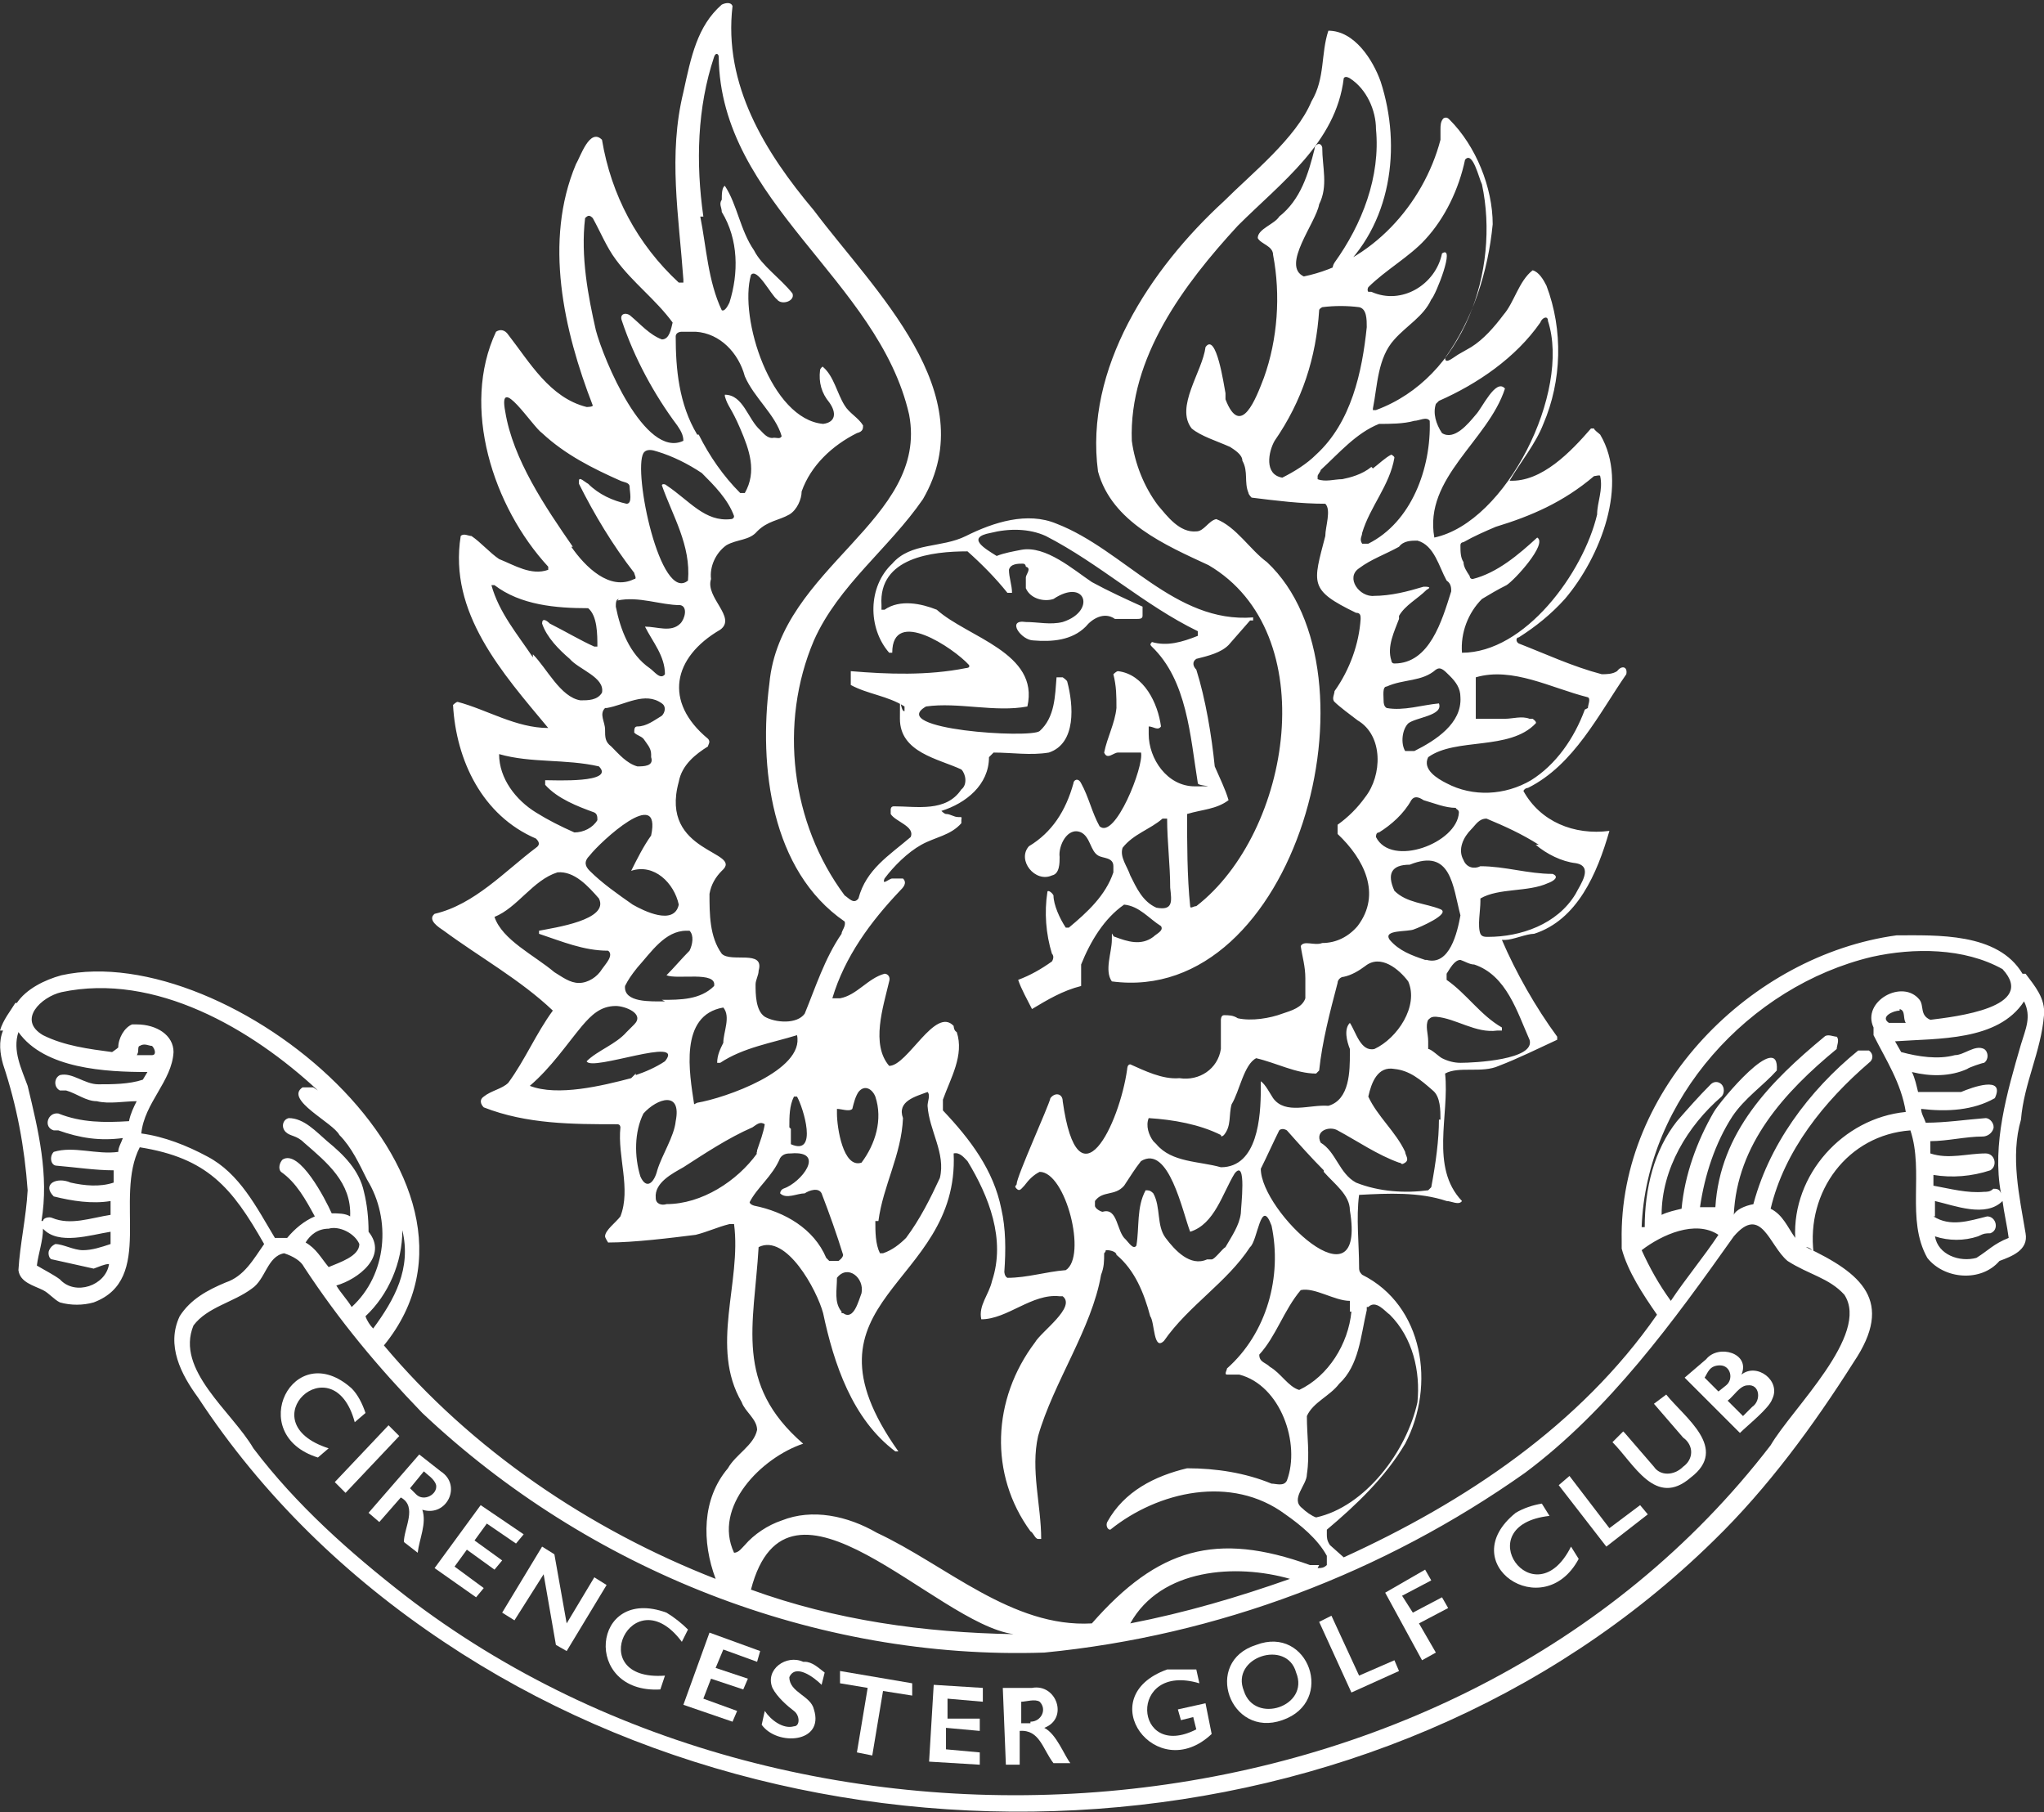 <?xml version="1.0" encoding="UTF-8"?> <svg xmlns="http://www.w3.org/2000/svg" id="Layer_2" version="1.1" viewBox="0 0 133.1 118"><rect x="0" y="0" width="133.1" height="118" fill="#333333" stroke="none"/><!-- Generator: Adobe Illustrator 29.0.0, SVG Export Plug-In . SVG Version: 2.1.0 Build 186) --><defs><style> .st0 { fill: #fff; } </style></defs><path class="st0" d="M114.1,78.7c1-4.1,3.7-7.7,6.9-10.3.2,0,.5,0,.7,0,.3.2.3.6,0,.8-2.9,2.5-5.5,5.7-6.4,9.5.8.4,1.1,1.2,1.6,1.9-.2-4.1,3.1-7.8,7.2-8.2-.3-1.9-1.3-3.4-2.1-5,0-.2,0-.3,0-.5-.8-1.7,1.9-3.2,3-1.8.3.4,0,1,.7,1.3,1.6-.2,7-.8,4.7-3.3-2.5-1.4-5.8-1.4-8.5-.8-8,1.9-14.7,9.3-15,17.6h.2c0-2.5.6-5,2.1-6.9.7-.8,1.4-1.6,2.2-2.4.2-.2.5-.2.7,0s.2.6,0,.8c-2.2,1.9-3.9,4.7-3.9,7.7.4-.2.9-.3,1.3-.4.2-2.2,1-4.4,2.1-6.3.4-.7,4.3-5.4,4.1-2.7-.9,1-2.1,1.8-2.9,3-1.1,1.7-1.8,3.8-2.1,5.9.3,0,.7,0,1,0,.3-4.9,3.6-8.2,7.1-11.1.2-.2.6,0,.8,0,.2.2,0,.6,0,.8-3.4,2.8-6.5,6.2-6.7,10.8h0c.1-.3.7-.6,1.3-.7ZM11.3,68.5c-.1,1.9-1.9,3.3-2.1,5.3,1.5.2,3,.8,4.3,1.5,2.1,1.1,3.2,3.3,4.4,5.3.3,0,.5,0,.8,0,.5-.6,1.1-1.1,1.8-1.4-.6-1.1-1.2-2.2-2.2-2.9-.2-.2-.1-.6.1-.8,1.1-.7,2.8,2.6,3.2,3.5.4,0,.9,0,1.2.2.1-2.2-1.5-3.5-3-4.8-.5-.5-.9-.4-1.2-.7-.3-.3-.2-.8.2-.9,1,0,1.8.9,2.5,1.5,1.1.9,2.1,1.9,2.4,3.3.2.8.3,1.7.3,2.6,1.3,1.6-.7,3.1-2.1,3.5.3.5.7.9,1,1.4,2.3-2.1,2.6-5.7,1-8.3-.5-1-1-2.1-1.8-2.9-.4-.8-3.6-2.3-2.4-3.1.2,0,.5,0,.7,0l.3.2c-4.3-4-10.6-7.7-16.7-6.4-1.3.3-2.9,1.8-1.2,2.8,1.4.7,3,.9,4.5,1.1,0,0,.3-.2.4-.3,0-.6.4-1.3.9-1.5h.3c1.3,0,2.4.7,2.4,1.8ZM54.9,85.5c.7.5,1-.8,1.2-1.3.2-1-.9-1.9-1.6-1,0,.8-.2,1.6.3,2.2,0,.1,0,.1,0,.1h0ZM76.2,57.8c0-1.5-.2-3-.2-4.5,0,0-.2,0-.3,0-.8.7-1.9,1-2.6,1.9-.2.6.3,1.2.5,1.8.4.8.8,1.7,1.7,2.1,1.1.2,1-.4.9-1.3ZM39.4,46.1c-.4.4,0,.9,0,1.4s0,.8.4,1.1c.5.5,1,1.1,1.7,1.3.4,0,1.1,0,.9-.6v-.2c0-.4-.3-.7-.5-1-.2-.2-.4-.2-.6-.4h0c0-.2,0-.4.2-.4.6,0,1.1-.4,1.6-.7.2-.2.3-.6,0-.8-1.1-.8-2.4.1-3.6.3ZM34.9,52.9c.8.5,1.6.9,2.5,1.3.6,0,1.2-.3,1.5-.8,0-.2,0-.4-.2-.5h0c-1.1-.4-2.4-.9-3.2-1.8,0,0,0-.2,0-.3.6,0,4.6.2,3.5-.9-2.2-.5-4.4-.2-6.5-.8,0,1.6,1.1,3,2.4,3.8ZM49.3,74.9c.2-.6.4-1.1.5-1.7-.3-.2-.5,0-.8.2-1.6.7-3.1,1.7-4.5,2.6-.7.4-1.9,1-1.8,2,0,.4.4.5.7.4,2.3,0,4.6-1.5,5.9-3.3-.1,0,0,0,0-.2h0ZM42.8,76.2c.3-1,1.1-2.2,1.2-3.2.4-2-1.2-1.5-2.1-.5-.6,1.2-.6,2.8-.2,4.1.4.9.9.4,1.1-.4h0ZM41.4,70c.6-.2,1.3-.5,1.9-.9h0c1.4-1.7-4.8.7-5.1,0,.7-.7,1.9-1.1,2.6-1.9l.5-.5c.7-.7-.6-1.2-1.2-1.2-1,0-1.6.6-2.2,1.3-1,1.2-2,2.7-3.4,3.9,1.8.7,4.7,0,6.6-.5l.3-.3ZM36.1,63.3c.5.3,1,.7,1.6.7.6,0,1.2-.4,1.5-.9.2-.3.8-.9.4-1.2-1.6,0-3-.6-4.5-1.1,0,0,0-.2,0-.2,1-.2,4.6-.7,3.9-2.1-.7-.8-1.6-1.8-2.7-1.7-1.6.5-2.6,2.3-4.1,2.9.5,1.5,2.6,2.5,3.9,3.6ZM34.7,42.6c.9.9,1.8,2.8,3.1,3,.5,0,1.1,0,1.4-.5.2-1-1.5-1.5-2.1-2.2-.7-.6-1.5-1.4-1.8-2.3,0-.4.3-.2.5,0,1,.5,2,1.1,2.9,1.5,0,0,.2,0,.2,0,0-.8,0-2-.6-2.5-2.1,0-4.4-.2-6.1-1.5,0,0-.2,0-.2,0,.5,1.8,1.7,3.2,2.7,4.7ZM37.2,35.6c.9,1.3,2.5,2.9,4.1,2.1.2,0,0-.3,0-.4-1.4-1.8-2.6-3.8-3.6-5.8v-.2c0-.3.4.1.6.2.7.7,1.6,1.1,2.5,1.3.4,0,.2-.8.2-1.1,0-.3-.4-.3-.6-.4-1.8-.8-3.6-1.7-5.1-3.1-.6-.4-2.9-4-2.4-1.4.5,3.1,2.6,6.2,4.4,8.8h0ZM38.8,21.5c.5,1.9,3.2,8.4,5.7,7.2,0-.4-.2-.7-.4-1-1.5-2-2.8-4.4-3.6-6.8-.2-.5.3-.6.6-.3.6.5,1.2,1.2,2,1.5.5,0,.6-.7.7-1.1-1.1-1.5-2.6-2.6-3.7-4.1-.6-.8-1-1.8-1.5-2.7-.2-.2-.3-.2-.5,0-.3,2.5.2,5.1.7,7.3h0ZM45.5,28.3c.7,1.4,1.6,2.7,2.7,3.8,0,0,.2,0,.3,0,.8-1.4.3-2.8-.3-4.2s-.8-1.4-1-2.1c0-.1,0-.2,0-.1,1.2,0,1.5,1.6,2.3,2.3.2.2.5.6.9.5.2,0,.4.1.5-.1h0c-.4-1.4-1.8-2.5-2.4-3.9-.4-1.5-1.6-2.8-3.2-2.9h-.9c-.2,0-.4.1-.4.3,0,2.1.2,4.4,1.4,6.4h0ZM45.7,30.8c-.9-.6-1.9-1.1-2.9-1.4-.3-.1-.7-.2-.9.1-.7,1.2,1.1,9.8,2.9,8.3.2-2.3-1-4.2-1.7-6.2,0-.1.2-.1.3,0,1.5,1,2.5,2.4,4.2,2.2,0,0,.2,0,.2-.2-.4-1.1-1.3-2-2.1-2.8h0ZM40.3,39c-.2,0-.2.3-.2.5.3,1.5.9,3.1,2.2,4,.3.2.7.8,1,.4,0-1.2-.8-2.1-1.3-3.1,0,0,0,0,0,0,.8,0,1.7.4,2.3-.2.3-.3.5-1.1,0-1.2-1.3,0-2.7-.6-4.1-.3ZM41.1,56.7c0,0,0,0,0,0,.4-.8.8-1.6,1.3-2.3.7-3.3-3.3.4-4,1.3-.4.4-.3.7,0,1,.8.8,1.8,1.5,2.8,2.2.7.4,2.7,1.4,3,0-.3-1.4-1.6-2.7-3.1-2.2h0ZM43.1,65.1c1.2,0,2.5,0,3.4-.9.2-1-2.4-.4-3.1-.7,0,0-.2,0,0,0,.5-.5,1-1.1,1.5-1.6.2-.4.3-1,0-1.3h-.2c-1.4,0-2.3,1.4-3.2,2.4-.4.5-.6.8-.8,1.2-.1,1.1,1.7,1,2.6,1h0ZM45.6,14.1c.4,2,.5,4.2,1.4,6.1.2.1.4-.3.5-.5.6-1.9.6-4.1-.5-5.9,0-.3-.2-.5,0-.8,0-.3,0-.8.2-.9.8,1.2,1,2.9,1.9,4.2.5,1,1.7,1.8,2.5,2.8.2.5-.7.8-1,.4-.4-.3-1.3-2.1-1.7-1.6-.8,2.8,1.3,9.4,4.7,9.7.8-.1.9-.7.4-1.4-.5-.6-.7-1.3-.6-2.1,0-.1.2-.3.2-.2.7.6.9,1.7,1.4,2.5.3.5.9.8,1.2,1.3,0,.2,0,.4-.4.5-1.6.8-3,2.1-3.6,3.8,0,.5-.3,1.2-.8,1.5-.7.4-1.4.4-2.1,1.1-.5.6-1.3.5-2,.9-.7.5-1.1,1.4-1,2.2-.4,1.2,1.7,2.5.6,3.3-3.1,1.8-3.7,4.7-.8,7.1.2.2,0,.4,0,.5-.8.5-1.7,1.2-1.9,2.3-1.3,4.7,4.3,4.5,2.8,5.8-.4.4-.7.9-.8,1.5,0,1.3,0,2.8.8,3.9.6.6,2.8-.3,2.4,1.1,0,.3-.2.6-.2.9,0,.6,0,1.7.6,2.1.7.4,2.1.5,2.6-.2.7-1.7,1.3-3.6,2.4-5.2,0-.2.3-.5.2-.8-4.8-3.3-5.6-10.1-4.9-15.5.7-7.6,10.4-10.6,9.1-17.5-2-8.8-12.3-13.8-12.4-23.3,0-.2-.2-.3-.3,0-1.1,3.3-1.2,6.9-.7,10.4ZM51.5,73.5c0,.3,0,.6,0,1,1.8.8.8-2.4.4-3.1,0,0-.2,0-.2,0-.3.6-.3,1.3-.3,2h0ZM48.8,78.1c0,.2,0,.3.3.4,2,.4,3.9,1.5,4.7,3.4,0,0,.2.2.2.2h.6c0,0,.3-.2.3-.4-.4-1.3-.9-2.7-1.4-4-.2-.4-.8-.2-1.1,0-.5,0-1.2.4-1.6,0,0,0,0-.2.2-.3,1.2-.4,2.8-2.5.5-2.3-.2,0-.5,0-.7.3-.5,1.2-1.5,1.9-2,2.9ZM54.5,72.5q0,0,0,0c0,.9.4,3.6,1.6,3.2.9-1.2,1.4-2.8.9-4.3-.2-.5-.7-.8-1.1-.3-.2.3-.3.7-.4,1.1-.2.2-.7,0-1,0,0,.1,0,.2,0,.2ZM57,79.5c0,.7,0,1.5.3,2.1,0,0,0,0,.2,0,.6-.2,1.1-.6,1.5-1,.9-1.2,1.6-2.6,2.2-3.9.4-1.6-.7-3.1-.8-4.7,0-.3.2-.7,0-.9h0c-.8.3-2,.6-1.6,1.7-.1,2.4-1.3,4.4-1.6,6.7h0ZM89,85.1c0,0,0,.2,0,.2-.4,1.7-.5,3.6-1.8,4.8-.6.8-1.7,1.2-2.1,2.1,0,1.3.2,2.5,0,3.8,0,.7-1.1,1.6-.3,2.2.2.2.6.5.9.6,3.2-.7,5.9-4.3,6.6-7.5.2-2-.3-4.2-1.8-5.7-.3-.2-.9-1-1.4-.5q0,0,0,0h0ZM87.9,85.4c0-.3,0-.4,0-.7-1,0-2.3-.9-3.2-.7-1.1,1.3-1.6,3-2.7,4.2,0,.5.4.5.7.8.7.4,1.2,1.3,1.9,1.5,1.9-.9,3.2-3,3.4-5.1h0ZM93.8,72.9c0-.6,0-1.5-.5-1.9-.8-.7-1.5-1.3-2.5-1.4-1.1-.2-1.5.9-1.7,1.8.6,1.3,1.8,2.3,2.4,3.6,0,.2.3.5,0,.7s-.2,0-.4,0c-1.4-.5-2.7-1.4-4-2.1-.5-.3-1.5,0-1.1.8,1,.6,1.2,2,2.3,2.6,1.5.6,3.2.7,4.7.5,0,0,.2-.2.2-.2.3-1.6.5-3.1.5-4.4h0ZM96,62.8c-.3,0-.6-.2-.9-.3-.4,0-.7.6-.9.9,0,0,0,.3,0,.4,1.3.9,2.2,2.3,3.6,3.1,0,0,0,.2,0,.2h-.3c-1.4.2-2.7-.8-4-.9-.2,0-.3,0-.5.2-.2.4,0,.9,0,1.4v.3c0,0,0,0,0,.2.2,0,.7.5.9.6.4.2.8.3,1.2.3.9,0,4.9-.2,4.5-1.5-.8-1.8-1.5-4.2-3.6-4.9ZM75.3,74.5c1,1.2,2.8,1.1,4.2,1.5,2.4,0,2.6-3.3,2.6-5.1s0-.2,0-.5c.3.2.6.8.8,1.1.8,1.1,2.4.4,3.6.5,1.4-.4,1.4-2.3,1.4-3.4v-.3c-.2-.5-.4-1.3,0-1.7,0,0,0,0,0,0,.4.6.7,1.9,1.6,1.7h0c1.5-.7,2.9-2.8,2.2-4.4-.6-.8-1.8-1.8-2.8-1-.4.3-.9.6-1.4.7-.2,0-.4.2-.4.4-.5,1.9-1,3.8-1.2,5.7,0,0-.2.2-.2.2-1.3,0-2.6-.7-3.9-1-.8.4-1.1,2.2-1.6,3-.2.7,0,1.4-.5,2,0,0-.2.2-.2,0-1.4-.7-3.1-1-4.7-1.1-.2.5,0,1.1.3,1.5ZM90.1,45.7c0,0,0,.3.2.4,1.1.2,2.3-.2,3.4-.3.3.8-1.5.9-2,1.3-.4.4-.5,1.3-.2,1.8.2,0,.3,0,.6,0,1.4-.7,3.1-1.8,3-3.5,0-.6-.3-1-.7-1.4s-.6-.6-.9-.4c-.9.8-2.1.6-3.2,1.1-.3,0-.2.6-.2,1ZM89.4,38.8c1.2,0,2.3-.3,3.3-.6.2,0,.6,0,.2.2-.6.6-1.4,1-1.8,1.7,0,0,0,0,0,.2-.3.8-.8,1.8-.5,2.7,0,0,0,.2.2.2,2.3,0,3.1-2.8,3.7-4.7,0-.2,0-.5-.3-.7-.5-.9-.8-2.3-1.9-2.6-.4,0-.9,0-1.2.4-.9.5-1.8.8-2.6,1.4-.9.6,0,1.9,1,1.8ZM97.4,34.3c-.7.3-1.4.6-2.1,1,0,0-.2,0-.2.2,0,.4,0,.8.2,1.1,0,.3.2.6.4.9,0,0,0,.2.2.2,1.6-.4,3-1.6,4.2-2.7.7.4-1.5,2.8-2,3.1-.6.3-1.1.6-1.6.9-.9.9-1.4,2.2-1.3,3.5,4.1,0,7.9-5.2,8.8-9,0-.8.4-1.6.2-2.5,0-.1-.3,0-.4,0-2,1.7-4.1,2.6-6.4,3.3ZM103.4,46.1c0-.2.2-.6,0-.7-2.4-.6-4.9-2-7.3-1.3,0,.9,0,1.8,0,2.7h0c0,0,0,0,0,0,.6,0,1.2,0,1.9,0,.5,0,1.1-.2,1.6,0h.2c0,0,.3.2.2.3-1.7,1.8-5.2.9-7,2.2-.4.8.6,1.4,1.2,1.7,1.7.9,3.8.8,5.5-.2,1.6-1,2.8-2.7,3.5-4.6h0ZM100.2,55c-1.1-.7-2.2-1.2-3.4-1.7-.5,0-.7.4-1,.7-.5.5-.9,1.3-.5,2,.2.5.7.6,1.1.4,1.6,0,3.1.5,4.7.5.5.2,0,.5-.3.6-1.3.6-3.2.3-4.4,1v.2c0,.6-.2,1.6,0,2.1.1.2.3.2.5.2,2.1,0,4.5-.8,5.7-2.8.3-.6,1.2-1.8,0-2-.9-.1-1.9-.6-2.6-1.2ZM71.3,78.5c0,.2.4.4.5.4,1-.3.9,1.3,1.5,1.8.2.2.5.7.7.4h0c.2-1.2,0-2.5.6-3.6.2,0,.3,0,.5.2.5.9.2,2.1.8,2.9.6.8,1.6,1.9,2.7,1.4,0,0,.2,0,.3,0,.2,0,.7-.7.9-.8.4-.7.9-1.4,1-2.2,0-.4.4-3.6-.4-2.6-.8,1.3-1.3,3.3-2.9,3.8h0c-.5-1.3-1.4-5.7-3.2-4.6-.4.5-.7,1-1.1,1.6-.6.7-1.4.3-1.9,1,0,0,0,.3,0,.4ZM86.2,76.2c-.8-.8-1.6-1.7-2.4-2.6,0,0-.3-.2-.5,0-.4.8-.8,1.7-1.2,2.5,0,2.8,6.9,9.3,5.8,2.7,0-1-1-1.7-1.7-2.5ZM92.9,62.5c1.5.4,2-1.8,2.2-2.9-.5-1.9-.6-4.4-3.3-3.3-1.2,0-1.5.6-1,1.7.8.8,2,.8,3,1.2.7.3-1.4,1.2-1.7,1.3-.4.2-2.1,0-1.6.7h0c.6.7,1.4,1,2.3,1.3ZM89.6,54.5c1,2,5.3.4,5.4-1.6h0c0-.2-.2-.2-.2-.3-.7,0-1.4-.3-2.1-.5-.3-.2-.6-.3-.8,0-.5.9-1.3,1.6-2.1,2.1-.2,0-.2.2-.2.4ZM89.4,30.5c.4-.3.8-.7,1.2-.9,0,0,.2.1.2.2-.3,1.8-1.6,3.2-2.1,4.9,0,.2-.2.4,0,.7,0,0,0,0,.2,0h.2c2.8-1.4,4.1-4.9,4-8-.2-.3-.7,0-1,0-.7.2-1.6.2-2.3.2-1.5.6-2.6,1.9-3.8,3,0,.1-.2.3-.2.4s0,.1,0,.2c.5.2,1.1,0,1.6,0,.5-.1,1.3-.3,1.9-.8h0ZM93.7,26.1l-.2.2c-.2.6,0,1.3.4,1.9.8.5,1.7-.6,2.2-1.2.4-.4,1.3-2.4,1.9-1.7-1.1,3.4-5.3,5.8-4.6,9.7,4.7-1,8.9-9.5,7.4-14.1,0-.4-.4-.2-.5.1-1.6,2.3-4.1,4-6.6,5.1h0ZM85.7,29.6c2.3-2.1,3-5.4,3.3-8.3,0-.5,0-1.2-.5-1.3-.8-.1-1.6-.1-2.4,0,0,0-.2.1-.2.2-.2,3.1-1.1,5.9-2.9,8.5-.4.7-.7,2.2.5,2.4.8-.4,1.6-.9,2.2-1.5ZM89.3,19c2,.9,4.2-.5,4.6-2.5.9-.6-.4,2.7-.7,3-.5,1.1-1.6,1.7-2.4,2.6-1.1,1.2-1.1,3-1.4,4.5,0,.1,0,.1,0,.1h.2c5.7-2.1,8.1-9.1,6.9-14.7-.2-.4-.6-2.2-1.1-1.6-.4,1.9-1.3,3.8-2.6,5.2-1,1.1-2.6,2-3.7,3.1-.1.2,0,.3,0,.3ZM45.4,71.8h0c1.8-.3,7-2.1,6.5-4.4-1.6.5-3.5.8-5,1.8,0,0-.2,0-.2,0,0-.5.2-.9.4-1.3,0-.7.5-1.7,0-2.3-2.9.5-2.2,4.3-1.9,6.3ZM84,102.8c-3.5-1-8.4-.7-10.4,2.9,3.6-.7,7-1.7,10.4-2.9ZM66,106.4c-5.1-.7-14.7-12.1-17.1-2.9,5.5,2,11.3,2.8,17.1,2.9ZM85.8,102.1c.2,0,.4,0,.6-.2,0-.2,0-.3,0-.6-.6-1.1-1.7-2-2.7-2.7-3.5-2.6-8.3-1.5-11.4,1-.2,0-.3-.3-.2-.5h0c1.1-2,3.1-3,5.2-3.5,1.9,0,3.8.3,5.5,1,.3,0,.8.2,1-.2.9-2.4-.4-6.2-3.1-6.9h-.8c-.2,0,0-.3,0-.4,2.6-2.3,3.6-6,2.9-9.3-.7-1.9-.9,1-1.4,1.4-1.5,2.3-4,3.8-5.6,6.1-.7.7-.6-1.2-.9-1.6-.4-1.5-1-3-2.2-4,0-.2-.4-.3-.6-.3s0,0-.2.2h0c0,.5,0,.9-.2,1.4-.6,3.5-3.1,7-4.1,10.5-.5,2.2.2,4.5.2,6.7,0,0,0,0-.2,0-.2,0-.3-.4-.5-.5-2.7-3.7-2.5-8.6.3-12.3.4-.7,2.7-2.3,1.8-3h-.2c-1.8-.2-3.4,1.5-5.1,1.5-.2-.9.5-1.6.7-2.5.9-2.7-.2-5.5-1.6-7.8-.2-.2-.5-.6-.9-.5.4,8.7-10.7,9.4-3.6,19.4,0,0-.2,0-.2,0-2.8-2.1-4-5.7-4.7-9-.4-1.5-2.4-5.2-4.2-4.3-.3,5.1-1.6,8.9,2.9,12.8,0,0,0,0,0,0-2.7.9-5.9,4.1-4.5,7.1h0c.3,0,.5-.3.7-.5.6-.7,1.5-1.3,2.4-1.6,2-.8,4.3-.3,6.2.8,4.5,2.1,8.8,6.2,14,5.9,4.3-4.9,8.1-6,14.2-3.8.3,0,.5,0,.6,0h0ZM8.8,68.7c.4,0,.7,0,1.1,0,.3,0,.2-.4,0-.6-.2,0-.5-.2-.8,0-.1,0-.1.2-.1.3,0,.2-.1.3-.2.5h0ZM2.8,79.5c0-.2.4-.3.6-.2,1.2.5,2.5,0,3.8-.2v-.9c-1.2.2-2.5,0-3.7-.3-.8-.8.2-1.3,1.1-.9.9.2,1.9.3,2.8,0,0-.2,0-.5,0-.8-1.2,0-2.5-.2-3.7-.3-.4,0-.5-.6-.2-.9,1.3-.4,2.8.2,4.2,0,0-.3.2-.6.3-.9-1.5.2-2.8,0-4.2-.5h-.3c-.7-.2-.4-1.2.3-1.1,1.5.6,3,.6,4.6.5.1-.5.3-.9.5-1.3-.8,0-1.8.2-2.6,0-.7,0-1.3-.5-2-.7-.5,0-.4,0-.4,0-.4-.2-.4-.8,0-1,.8-.2,1.6.6,2.5.6s2,0,2.9-.3l.3-.5c-2.7,0-6.7-.2-8.4-2.6-.4,1.2.2,2.4.6,3.5.7,2.9,1.4,5.8.9,8.8h0ZM3.4,82c-.2,0-.3-.4-.2-.6s.2-.3.4-.4c.5,0,1.2.4,1.8.4.6,0,1.2-.2,1.8-.4v-.8c-1.3.2-3.4.9-4.4-.2,0,.8-.3,1.6-.4,2.4h0c.5.3,1.1.6,1.5.9,1,1.1,3,.4,3.2-1-.3,0-.7.2-1,.3M123.7,65.8c-.4,0-1.3.4-.7.8.3,0,.7,0,1.1,0-.2-.3,0-.8-.4-.9h0ZM125.9,77.2c1.1.2,2.2.5,3.3.4.2,0,.4,0,.6-.2.2,0,.4,0,.5.3-.6-3.2.4-6.6,1.3-9.7.3-1,.7-1.8.2-2.8-1.7,2.6-5.6,2.4-8.4,2.6l.4.7c1.1.3,2.4.5,3.5.2.6,0,1.3-.7,1.9-.4.3.2.3.7,0,.9h0c-.1,0-1,.3-1.1.4-1.1.5-2.4.5-3.6.2.2.4.3.9.4,1.3.9,0,1.9,0,2.8,0,.7-.3,2.9-1.1,2.2.4-1.4.8-3.1.9-4.8.7,0,.3.2.6.3.9,1.3,0,2.6-.2,3.9-.3.3,0,.6.4.5.7-.1.3-.4.5-.7.5-1.1,0-2.3.3-3.4.3,0,.3,0,.5,0,.8,1.2.4,2.4,0,3.6,0,.6,0,.8.8.3,1.1-1.2.4-2.5.5-3.7.3,0,.2,0,.5,0,.8ZM125.9,79.2c1.1.7,2.3.3,3.5,0,.6,0,.8.9.2,1.1-.3,0-.4,0-.8.2-.9.3-1.9.3-2.8,0,.2,1.2,1.6,1.7,2.7,1.4.8-.5,1.1-.9,2.1-1.3-.1-.8-.3-1.6-.4-2.4-1.1,1.1-3.1.3-4.4,0v1ZM24.3,86.5c1.4-1.9,2.5-3.9,1.9-6.4,0,2.1-.9,4.2-2.4,5.6.1.3.3.6.5.8ZM111.9,80.4c-1.5-1-3.7,0-5,1,.5,1.1,1.1,2.2,1.9,3.3,1-1.5,2.1-2.8,3.1-4.3ZM18.5,81.6c-1.1.2-1.2,1.7-2.1,2.3-1.2.9-2.9,1.2-3.8,2.4-1.2,2.9,2.5,5.6,3.9,8,2.8,3.7,6.3,6.8,9.9,9.6,26.1,20.1,68.4,16.9,88.9-9.8,1.4-2.4,6.5-7.2,4.8-9.8-1-1.1-2.3-1.3-3.7-2.2-1.2-1-1.7-3.7-3.5-1.6-3.9,5.5-8.1,11.3-13.6,15.4-9.2,6.5-20,10.6-31.3,11.7-14.9.5-29.7-5.4-40.5-15.6-2.9-3-5.4-6-7.7-9.5-.2-.4-.7-.7-1.3-.9h0ZM19.9,80.9c.7.4,1,1,1.5,1.6.7-.3,2-.7,2-1.5-.3-.7-1.3-1.2-2-1-.7,0-1.2.4-1.5.9ZM87.5,101.4c7.9-3.6,15.4-8.6,20.4-15.8-.9-1.3-1.9-2.8-2.3-4.3h0c0-.2,0-.3,0-.5-.2-9.9,8.4-18.6,17.9-19.9,2.6,0,6.6-.2,8.2,2.5h.2c.6.8,1.3,1.6,1.2,2.7-.2,2.4-1.3,4.4-1.5,6.8-.7,2.4-.1,5,.3,7.4.2,1.1-.9,1.5-1.7,1.8-1.2,1.4-3.6,1.2-4.7-.2-1.4-2.5-.2-5.6-1.1-8.3-4.1.3-6.8,4-6.3,8,0-.2-.3-.4-.5-.4h0c3.6,1.7,5.8,3.5,3.1,7.5-2.6,4.1-5.6,8.2-9.1,11.6-21.6,21.2-57.9,23.2-82.7,6.6-6.3-4.2-11.8-9.5-16-15.9-1.1-1.5-2.1-3.4-1.2-5.3.7-1.1,1.8-1.7,3-2.2,1.2-.4,1.8-1.5,2.5-2.5-2.1-3.7-3.7-5.6-8.1-6.3-1.7,3.3,1,8.6-3,10.1-.7.2-1.5.2-2.2,0-.4-.2-.7-.6-1.1-.8-.6-.3-1.5-.5-1.6-1.3.1-1.7.5-3.4.6-5.2-.2-2.8-.7-5.5-1.6-8.2-.2-.7-.3-1.5,0-2.2H0c.2-.7.7-1.3,1-1.8h.1c.6-.9,1.8-1.5,2.9-1.8,10.9-2.4,29.9,13.2,21,24.1,5.7,6.8,13.4,12,21.6,15.2-.9-2.4-.9-5.2.8-7.2.5-.9,1.7-1.5,1.9-2.5,0-.7-.8-1.2-1-1.8-2.1-3.6,0-7.8-.5-11.6,0,0-.2,0-.3,0-.8.2-1.4.5-2.2.7-1.6.2-4,.5-5.7.5h0c0,0-.2-.3-.2-.4,0-.4.7-.9,1-1.3.7-1.8-.2-3.9,0-5.8,0,0,0-.2-.2-.2-2.9,0-5.9,0-8.7-1.1-.2-.2-.3-.5,0-.7.5-.4,1.2-.5,1.6-.9,1.1-1.5,1.8-3.2,2.9-4.7-2.1-2-4.8-3.5-7.1-5.2-.3-.2-1.1-.7-.6-1.1,2.6-.6,4.6-2.8,6.6-4.3.3-.2.2-.4,0-.6-3.5-1.5-5.2-5.1-5.4-8.7,0,0,.2-.2.3-.2,1.9.5,3.8,1.7,5.9,1.7h0c-3-3.6-6.5-7.5-5.7-12.5.2-.2.5,0,.7,0,.6.4,1.2,1.1,1.8,1.5,1,.4,2.1,1.1,3.2.7,0,0,0-.2,0-.2-3.6-3.9-5.7-10.4-3.4-15.3.3-.2.6-.1.8.2,1.4,1.8,2.7,4.1,5.1,4.7,0,0,.4,0,.4-.1-1.9-4.9-3.2-10.7-1.1-15.7.3-.5.9-2.4,1.7-1.6.6,3.6,2.3,6.8,5,9.3h.3v-.2c-.3-4.2-1-8.1,0-12.2.5-2.3.9-4.3,2.5-5.7.2-.1.6-.2.7.1-.6,5.1,2.1,9.5,5.3,13.3,3.9,5.2,11.1,11.9,7.1,18.8-2.2,3.2-5.5,5.6-7.1,9.2-2.3,5.4-1.5,11.9,2,16.6.3.2.6.6.9.2h0c.5-1.9,2-2.8,3.4-4,.3-.7-1-1-1.3-1.5v-.3c0,0,0-.2.2-.2,1.5,0,3.4.4,4.4-1.1.4-.3.3-1,0-1.3-1.5-.7-4-1.1-4-3.3s0-.4.3-.5c0,0,0-.2,0-.3-1.1-.7-2.4-.8-3.5-1.4,0,0,0,0,0-.2v-.3c0,0,0-.3,0-.4,2.4.2,5,.3,7.5-.2,0,0,.3,0,.2-.2-1-1.1-5-3.8-5-.8h-.2c-1.4-1.6-1.4-4.3.2-5.8,1.2-1.4,3.2-1,4.8-1.8,1.8-.9,4-1.6,5.9-.8,4.4,1.7,7.7,6.5,12.8,6.1v.2s0,0-.2,0l-1.4,1.6c-.5.5-1.3.7-2.1.9-.3.2-.2.5,0,.7.6,1.9,1,4.3,1.2,6.3.3.7.7,1.5.9,2.2h0c-.8.6-1.7.6-2.7.9,0,0,0,0,0,0,0,1.8,0,4.1.2,6,0,.2.2,0,.4,0,6.2-4.8,8.3-17.8.8-22.2-2.8-1.3-6.3-2.8-7.2-6.1-.9-6.7,3.4-13.2,8.2-17.6,1.8-1.8,4.7-4.1,5.7-6.5.9-1.5.6-3.1,1.1-4.6h0c1.7,0,2.9,1.9,3.4,3.3,1.4,4.3.7,9.4-2.8,12.5-.4.1-.4-.4-.2-.7,1.8-2.5,3-5.6,2.7-8.7,0-1.2-.6-2.6-1.7-3.3,0,0-.3-.2-.4,0-.5,4.2-4.1,6.8-6.9,9.6-3.5,3.8-7.1,8.6-6.9,14,.2,1.5.8,3,1.7,4.2.6.7,1.4,1.8,2.5,1.7.5,0,.8-.7,1.3-.8,1.3.5,2.2,2,3.3,2.8,7.7,7.2,1.9,28.9-10.1,27.3-.5-.7,0-1.9,0-2.7s0-.2.2-.2c.8.3,1.7.6,2.5,0,.2-.2.7-.4.5-.7-.8-.5-1.4-1.3-2.4-1.4-1.3.9-2.2,2.4-2.8,3.9,0,.5,0,1,0,1.4-1.2.3-2.2.9-3.2,1.5-.3-.6-.7-1.3-.9-1.9.8-.3,1.5-.7,2.2-1.2,0,0,.2-.3,0-.5-.4-1.3-.5-2.7-.3-4,0-.2.3,0,.4.2,0,.6.4,1.5.8,2.1,0,0,0,0,.2,0h0c1.2-1,2.4-2.1,2.9-3.6,0-.2,0-.3,0-.4h0c0-.6-.7-.5-1-.7-.5-.3-.5-1.2-1.1-1.5-.9-.4-1.5.9-1.4,1.6,0,.4,0,1.1-.5,1.2-1.1.5-2.3-1-1.5-1.9,1.5-.9,2.4-2.3,2.9-4.1,0-.2.3-.4.5,0,.5.9.7,1.9,1.2,2.8,1,.9,2.9-3.9,2.7-4.8,0,0,0,0-.2,0h-1.3c-.3,0-.7.5-.9,0,.2-1,.7-1.9.8-2.9,0-.8,0-1.4-.2-2.2,0,0,.2-.2.3-.2,1.7.2,2.6,2.1,2.8,3.6-.2.3-.5,0-.8,0v.5c0,1.6,1.2,3.4,3,3.4s.2,0,.2-.2c-.5-3.1-.7-6.7-3-8.9-.2-.2,0-.2,0-.3h0c1,.3,2,0,3-.4h0c0,0,0-.2,0-.3-3.5-1.7-6.4-4.4-9.9-6.2-1.1-.5-2.4-.5-3.6-.2-1.6.3-.4,1,.4,1.5.5-.2,1.1-.3,1.6-.4,1.6-.3,3.4,1.3,4.6,2.1,1.1.6,2.2,1.1,3.3,1.6h0v.6c0,.2-.2.2-.4.2-.5,0-1,0-1.4,0-.7-.5-1.5,0-1.9.5-.9.9-2.2,1-3.4.9-.8,0-1.8-1.4-.5-1.2.8,0,1.6.2,2.4,0,2.2-.7,1.5-2.9-.6-1.5-.6.2-1.5,0-1.8-.7,0-.2,0-.5,0-.7,0-.2.4-.6,0-.7,0,0,0-.2-.2-.2-.3,0-.8,0-.9.4,0,.5.2,1,.2,1.5,0,0-.2,0-.3,0-.8-1-1.7-1.9-2.6-2.7-2.3,0-5.8.4-5.6,3.5v.3q0,0,.2,0c1-.7,2.4-.4,3.4,0,2,1.8,6.7,2.8,5.9,6.3-2.1.4-4.5-.3-6.6,0-2.6,1.5,6.8,2.1,7.4,1.6,1-.9,1-2.3,1.1-3.5,0,0,.3,0,.4,0,0,0,.3.2.3.3.4,1.5.6,4-1.2,4.6-1.2.2-2.4,0-3.6,0,0,0-.2.2-.3.3,0,1.8-1.5,3-3.1,3.5,0,0,.2.2.3.2.3,0,.5.2.8.2s.2,0,.2.2v.2c-.7.8-1.7.9-2.6,1.4-.9.5-1.8,1.4-2.4,2.2-.2.5.3,0,.5,0s.5,0,.7,0c.3.3,0,.6-.2.8-1.9,2-3.6,4.3-4.4,7,0,0,0,0,0,0,0,0,.3,0,.5,0,1.1-.2,1.8-1.3,2.9-1.6.2,0,.4.2.3.5-.4,1.7-1.2,4.1,0,5.5,1.2,0,3-3.9,4.2-2.6,0,0,0,.3.2.4.5,1.5-.4,3-.9,4.4,0,.2,0,.5,0,.7,1.8,1.9,3.3,3.9,3.8,6.4.3,1.3.3,2.7.2,4.1,0,0,0,.3.2.4h0c1.3,0,2.5-.4,3.8-.5,1.4-.9,0-6.4-1.7-6.4-.4.2-.7.5-1,.9-.2.2-.3.4-.5.2s0-.2,0-.3c0-.5,2.1-5.1,2.2-5.6.3-.4.8-.3.8.2,1,7.1,3.7,1.5,4.2-2.1,0,0,0-.3.2-.3.9.4,2.1,1,3.2.9,1.3.2,2.5-.6,2.7-1.9v-1.9c0,0,0-.3.2-.3.3,0,.6,0,.9.2.9.2,2.1,0,2.9-.3.6-.2,1.3-.4,1.5-1,0,0,0-.3,0-.5v-.8c0-.8-.2-1.4-.3-2.1.2-.4.9,0,1.4-.2.9,0,1.7-.4,2.3-1.1,1.6-2.1.4-4.4-1.3-6h0c0-.3,0-.4,0-.6.7-.5,1.3-1.1,1.8-1.8,1.1-1.4,1.2-4-.5-5-.4-.3-1.2-.9-1.5-1.2-.2-.2,0-.5,0-.7,1-1.4,1.6-3.1,1.7-4.7,0-.2,0-.4-.3-.4-3.1-1.5-2.8-1.9-2-5,0-.6.4-1.7,0-2.1-1.6,0-3.2-.2-4.8-.4,0,0-.2-.2-.2-.3-.3-.7,0-1.4-.4-2.1,0-.4-.5-.7-.8-.9-.9-.4-1.9-.7-2.5-1.2-1.1-1.4.7-3.7.9-5.3.7-1,1.2,2.5,1.3,3,0,.1,0,.3,0,.4,1,2.6,2-.1,2.5-1.4.9-2.5,1.1-5.4.6-8,0-.6-.8-.7-1-1.1,0-.6,1.1-.9,1.4-1.4,1.4-1.1,1.9-2.8,2.3-4.4,0-.3.4-.5.5-.1,0,1.3.4,2.5-.2,3.7-.2,1.2-2.5,4-1,4.7,4.4-.9,7.8-4.7,8.9-8.9v-.7c0-.2,0-.5.2-.7.2-.1.3,0,.4.1,1.7,1.7,2.8,4.4,2.8,6.8-.3,3.1-1.3,6.2-3.1,8.7,0,.5.6-.1,1-.3l.7-.4c.8-.5,1.5-1.3,2.1-2.1.7-.8,1-2.2,1.9-2.9.4.1.7.6.9,1,1.1,2.9,1,6.2-.2,9-.5,1.3-1.5,2.5-2.2,3.7,2.1.1,4-1.9,5.3-3.4h.2c0,.1.3.3.4.4,1.9,3.2,0,8-2.3,10.7-.9,1-1.9,1.8-3,2.5-.2,0-.2.3,0,.4,1.8.7,3.5,1.5,5.4,2,.3,0,.7,0,1-.2.3-.4.7-.3.6.2-1.8,2.6-3.4,5.9-6.4,7.4,0,0-.2,0-.3.2,1.1,2,3.3,2.9,5.6,2.6h0c-.8,2.8-2.1,5.8-4.9,6.7-.5,0-1.4.4-1.9.4s0,0-.2,0c.9,2.1,2.2,4.4,3.6,6.3,0,0,0,.2,0,.2-1.3.6-2.5,1.2-3.8,1.7-1.1.5-2.6,0-3.5.5.3,2.7-1,6.1,1.1,8.3-.2.3-.7,0-1,0-1.8-.6-3.8-.5-5.7-.4-.2,1.5,0,3.2,0,4.7,0,.2,0,.3.2.5h0c4,2,4.8,7.2,2.8,11-1.3,2.2-3.2,4-5.1,5.6v.3c0,.2,0,.4.2.7Z"></path><path class="st0" d="M22.9,90.4c.4.4.7,1,.9,1.6l-.7.6c-1.4-5.2-7,0-1.7,1.7l-.7.6c-4.8-1.5-1.6-7.9,2.2-4.5Z"></path><path class="st0" d="M26,93.5l-3.5,3.7-.7-.7,3.5-3.7.7.7Z"></path><path class="st0" d="M28.7,95.8c1.4.9.4,3-1.2,2.5.3.9-.2,1.9-.3,2.8l-.9-.7c0-.9.9-2.3-.2-2.9l-1.4,1.6-.7-.6,3.3-3.8,1.4,1.1ZM27.1,97.3c.5.5,1.4,0,1.3-.6-.1-.4-.6-.7-.8-.9l-.9,1.1.4.4Z"></path><path class="st0" d="M34.1,99.9l-.5.6-1.9-1.3-.8,1.1,1.8,1.3-.5.6-1.8-1.3-.8,1.1,1.9,1.4-.5.6-2.7-1.9,3-4.1,2.8,1.9Z"></path><path class="st0" d="M36.1,101.2l.8,4.5,1.8-3,.8.5-2.6,4.3-.7-.4-.8-4.6-1.9,3-.8-.5,2.6-4.3.8.5Z"></path><path class="st0" d="M43.4,105c.5.3,1,.7,1.4,1.1l-.4.8c-3.2-4.3-6.5,2.6-1.1,2.2l-.3.9c-5.1.3-4.5-6.8.4-5Z"></path><path class="st0" d="M49.5,107.5l-.2.7-2.2-.8-.5,1.2,2.1.7-.3.7-2.1-.7-.5,1.3,2.2.8-.3.7-3.2-1.1,1.7-4.7,3.3,1.2Z"></path><path class="st0" d="M52.4,108.2c.5,0,.9.4,1.3.7l-.2.8c-.5-.5-1.7-1.4-2.1-.5,0,1,1.4,1.2,1.6,2.1.7,2.2-2.4,2.4-3.4,1l.2-.9c.4.6,1.2,1.2,1.9,1,.4,0,.4-.7,0-1s-1.1-.9-1.4-1.5c-.5-1.2.9-2.2,2-1.7Z"></path><path class="st0" d="M59.4,109.6v.8c0,0-1.9-.3-1.9-.3l-.7,4.2-1-.2.7-4.2-1.8-.3v-.8c0,0,4.7.8,4.7.8Z"></path><path class="st0" d="M64,110v.8l-2.3-.2v1.3c0,0,2.1,0,2.1,0v.8l-2.2-.2v1.4c0,0,2.2.2,2.2.2v.8l-3.3-.2.3-5,3.2.2Z"></path><path class="st0" d="M67.2,109.9c1.6-.3,2.4,2,.8,2.6.8.4,1.3,1.8,1.7,2.3h-1.1c-.7-.9-.9-2.2-2.2-2.1v2.2c0,0-.9,0-.9,0l-.2-5h1.9ZM67.1,112.1c.7,0,1.1-.8.6-1.3-.3-.2-.9,0-1.2,0v1.4h.6Z"></path><path class="st0" d="M76,108.7c.6,0,1.3,0,1.9,0l.2.9c-4.7-1.4-4.3,5.1-.2,3l-.2-.8-.8.2-.2-.7,1.8-.4.4,2c-3.6,3.4-7.9-2.4-2.9-4.2Z"></path><path class="st0" d="M81.8,107.1c3.4-1.3,5.2,3.7,1.7,4.9-3.4,1.2-5.2-3.8-1.7-4.9ZM81,110.1c.7,2.2,4.3,1,3.4-1.2-.6-2.2-4.3-1-3.4,1.2h0Z"></path><path class="st0" d="M86.7,105.2l1.8,3.9,2.3-1,.3.7-3.1,1.4-2.1-4.6.8-.4Z"></path><path class="st0" d="M92.8,102.2l.4.7-1.9,1,.7,1.1,1.9-1,.4.7-1.9,1,1.1,1.9-.9.5-2.4-4.4,2.6-1.5Z"></path><path class="st0" d="M98.7,98.5c.5-.3,1.1-.5,1.7-.6l.5.8c-5.4.6-1,6.8,1.4,2l.5.8c-2.3,4.3-8.2.3-4.1-3Z"></path><path class="st0" d="M102.2,96.1l2.6,3.4,2-1.5.5.6-2.7,2.1-3.1-4,.7-.6Z"></path><path class="st0" d="M105.8,93.3l1.9,2.2c.4.6,1.3.6,1.9,0,.7-.5.7-1.4,0-1.9l-1.9-2.2.8-.6c1.2,1.5,4.1,3.5,1.6,5.4-2.3,2-3.7-.9-5.1-2.3l.7-.7Z"></path><path class="st0" d="M111.1,88.5c.8-1,2.9-.4,2.3,1h0c1-.8,2.6.4,2,1.6-.2.6-1.6,1.7-2.1,2.2l-3.6-3.6,1.4-1.2ZM112.4,90.2c.5-.4.3-1.3-.4-1.3s-.8.5-1,.8l.9.9.5-.4ZM114.1,91.6c.6-.4.5-1.5-.3-1.4-.5,0-.9.7-1.3,1l1,1,.6-.6Z"></path></svg> 